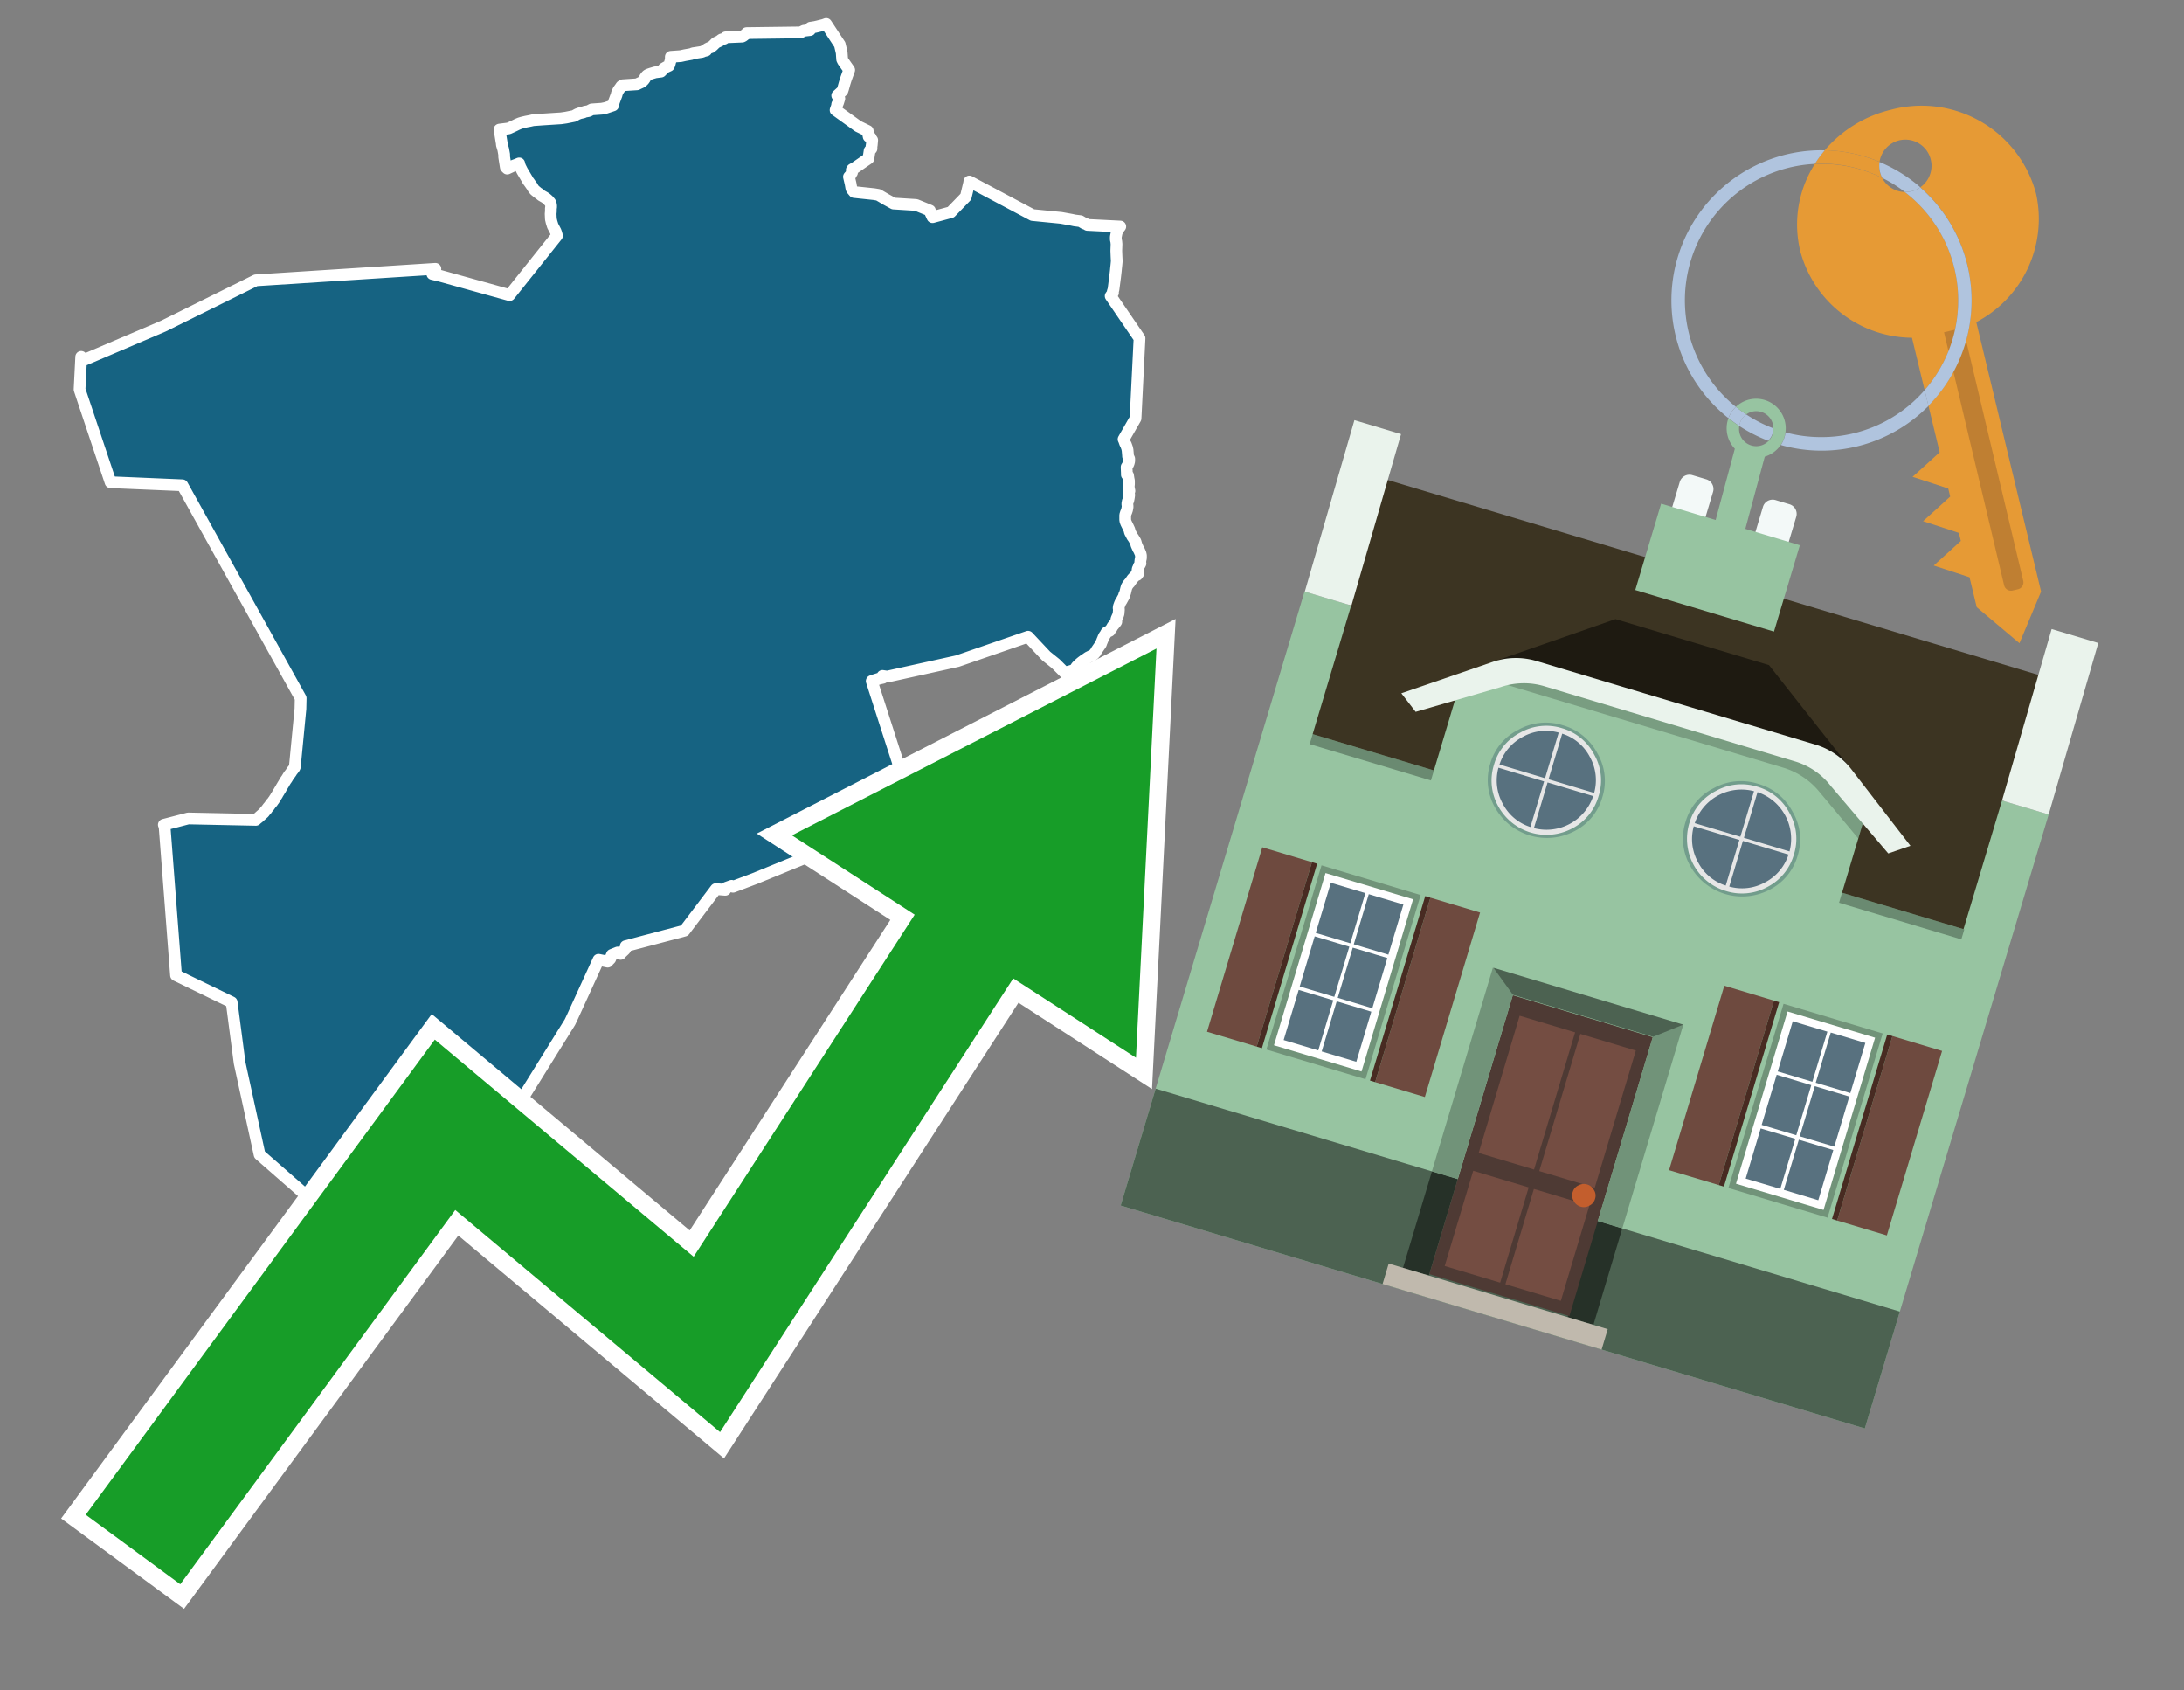 <svg id="Text" xmlns="http://www.w3.org/2000/svg" width="93.05" height="72" viewBox="0 0 93.05 72"><rect x="0" y="0" width="93.05" height="72" fill="#808080" stroke="none"/><polygon points="23.73,10.04 23.7,9.93 23.67,9.85 23.55,9.62 23.5,9.46 23.47,9.33 23.46,9.11 23.47,9 23.47,8.92 23.47,8.87 23.48,8.83 23.48,8.79 23.48,8.76 23.47,8.7 23.45,8.64 23.43,8.61 23.4,8.58 23.36,8.53 23.28,8.46 23.21,8.41 23.07,8.33 22.96,8.24 22.91,8.21 22.84,8.15 22.79,8.11 22.72,8.03 22.68,7.95 22.64,7.9 22.62,7.87 22.55,7.77 22.49,7.69 22.47,7.65 22.25,7.28 22.15,7.08 22.12,6.96 22,7.01 21.89,7.05 21.61,7.18 21.55,7.12 21.48,6.68 21.48,6.61 21.48,6.58 21.46,6.47 21.44,6.36 21.38,6.16 21.38,6.11 21.37,6.06 21.36,6 21.32,5.75 21.31,5.68 21.28,5.52 21.67,5.47 21.78,5.42 21.93,5.35 22.03,5.3 22.15,5.25 22.25,5.22 22.42,5.18 22.58,5.15 22.71,5.12 23.12,5.09 23.9,5.04 24.11,5.01 24.46,4.94 24.51,4.91 24.6,4.86 24.71,4.82 24.85,4.79 24.91,4.76 25.08,4.73 25.21,4.66 25.64,4.63 25.79,4.6 26.12,4.49 26.16,4.33 26.24,4.12 26.27,4.04 26.28,3.99 26.29,3.96 26.32,3.9 26.35,3.84 26.43,3.73 26.47,3.67 26.53,3.63 27.14,3.59 27.2,3.56 27.33,3.5 27.38,3.46 27.43,3.41 27.48,3.34 27.48,3.31 27.51,3.27 27.55,3.22 27.59,3.19 27.66,3.16 27.75,3.13 27.92,3.08 28.16,3.05 28.2,3.01 28.25,2.95 28.27,2.92 28.32,2.89 28.39,2.85 28.5,2.8 28.52,2.75 28.54,2.69 28.55,2.64 28.57,2.58 28.58,2.5 28.58,2.45 28.58,2.42 29,2.39 29.18,2.35 29.46,2.3 29.52,2.27 29.91,2.21 29.97,2.18 30.09,2.15 30.11,2.11 30.13,2.08 30.21,2.04 30.3,2.01 30.33,1.98 30.38,1.94 30.46,1.86 30.5,1.82 30.67,1.74 30.7,1.71 30.74,1.68 30.85,1.65 30.89,1.62 30.92,1.59 31.62,1.56 31.68,1.53 31.72,1.49 31.79,1.45 31.81,1.41 34.11,1.38 34.19,1.34 34.25,1.31 34.51,1.28 34.53,1.24 34.53,1.21 34.53,1.18 34.72,1.15 34.85,1.12 35.09,1.06 35.2,1.02 35.7,1.78 35.78,1.9 35.86,2.24 35.88,2.53 35.92,2.61 36.18,2.98 36.04,3.37 35.99,3.53 35.92,3.78 35.91,3.81 35.89,3.87 35.67,4.07 35.73,4.15 35.76,4.2 35.74,4.26 35.71,4.36 35.69,4.41 35.67,4.44 35.66,4.52 35.6,4.69 36.56,5.38 36.97,5.58 36.96,5.61 36.97,5.64 36.99,5.72 37.01,5.82 37.09,5.85 37.11,5.89 37.12,5.92 37.16,5.97 37.14,6.19 37.13,6.22 37.13,6.27 37.13,6.33 37.08,6.39 37.05,6.42 37,6.75 36.9,6.82 36.84,6.86 36.42,7.15 36.31,7.21 36.29,7.24 36.3,7.31 36.3,7.35 36.27,7.39 36.25,7.44 36.17,7.53 36.24,7.83 36.27,8 36.29,8.06 36.39,8.18 37.24,8.27 37.42,8.3 37.76,8.5 38.07,8.67 39.03,8.73 39.62,8.97 39.65,9.08 39.71,9.21 39.73,9.25 40.51,9.04 41.15,8.38 41.29,7.8 41.3,7.73 43.99,9.16 45.21,9.28 45.65,9.36 45.79,9.39 46.03,9.42 46.2,9.52 46.29,9.55 46.33,9.58 47.73,9.65 47.66,9.74 47.58,9.89 47.54,10.09 47.54,10.15 47.54,10.2 47.56,10.29 47.57,10.4 47.56,10.68 47.57,10.94 47.58,11.12 47.57,11.23 47.56,11.33 47.55,11.42 47.54,11.53 47.51,11.79 47.44,12.33 47.41,12.42 47.42,12.47 47.32,12.61 48.55,14.41 48.38,17.82 47.87,18.71 47.89,18.75 47.94,18.89 47.97,18.94 48.02,19.08 48.04,19.17 48.05,19.28 48.06,19.4 48.06,19.43 48.11,19.54 48.11,19.57 48.11,19.64 48.09,19.72 48.07,19.77 48.02,19.86 48,19.89 48,19.93 48.01,20.15 48.01,20.22 48.06,20.25 48.08,20.38 48.09,20.43 48.1,20.48 48.1,20.62 48.09,20.71 48.1,20.83 48.11,20.86 48.12,20.91 48.1,20.95 48.09,20.98 48.1,21.04 48.11,21.08 48.1,21.16 48.09,21.22 48.07,21.32 48.05,21.35 48.03,21.46 48.04,21.55 48.04,21.59 48.04,21.62 48.03,21.65 48.02,21.71 47.99,21.8 47.97,21.84 47.94,21.94 47.94,22.02 47.94,22.14 47.95,22.2 47.98,22.28 48.06,22.44 48.12,22.57 48.14,22.66 48.24,22.85 48.29,22.92 48.35,23.02 48.38,23.07 48.42,23.21 48.49,23.37 48.51,23.4 48.54,23.46 48.57,23.53 48.59,23.57 48.61,23.66 48.61,23.69 48.61,23.78 48.6,23.81 48.59,23.86 48.58,23.95 48.59,24 48.57,24.04 48.52,24.12 48.51,24.17 48.48,24.22 48.47,24.25 48.46,24.33 48.46,24.36 48.47,24.39 48.5,24.42 48.45,24.49 48.37,24.52 48.24,24.66 48.2,24.72 48.17,24.76 48.14,24.81 48.1,24.85 48.06,24.9 48.04,24.93 48,25 47.99,25.04 47.98,25.07 47.94,25.24 47.92,25.29 47.9,25.33 47.89,25.36 47.89,25.39 47.84,25.48 47.78,25.59 47.75,25.63 47.71,25.72 47.67,25.83 47.66,25.9 47.67,25.94 47.67,25.98 47.66,26.09 47.66,26.12 47.65,26.16 47.62,26.25 47.6,26.29 47.57,26.36 47.56,26.4 47.56,26.48 47.54,26.51 47.45,26.62 47.39,26.69 47.37,26.74 47.34,26.78 47.3,26.83 47.28,26.87 47.19,26.91 47.14,26.94 47.12,26.97 47.09,27.03 47.05,27.08 47.01,27.16 46.98,27.24 46.96,27.28 46.95,27.32 46.93,27.35 46.92,27.39 46.9,27.44 46.85,27.51 46.76,27.64 46.74,27.67 46.72,27.7 46.7,27.73 46.68,27.78 46.65,27.81 46.61,27.86 46.56,27.9 46.42,27.97 46.36,28 46.26,28.07 46.17,28.13 46.09,28.19 46.04,28.23 45.96,28.3 45.91,28.35 45.87,28.39 45.79,28.51 45.72,28.55 45.59,28.59 45.47,28.62 45.44,28.65 45.4,28.69 44.98,28.27 44.57,27.94 43.8,27.12 40.79,28.16 37.8,28.82 37.6,28.79 37.62,28.87 37.48,28.9 37.35,28.94 37.22,28.98 37.14,29.01 38.95,34.64 32.28,37.37 32.21,37.4 31.23,37.77 31.17,37.73 30.95,37.81 30.9,37.9 30.5,37.87 29.16,39.64 26.66,40.3 26.66,40.34 26.65,40.38 26.64,40.42 26.62,40.45 26.46,40.6 26.44,40.63 26.32,40.57 26.07,40.67 26.06,40.7 26.04,40.74 26,40.84 25.93,40.91 25.89,40.96 25.5,40.88 24.38,43.33 24.28,43.54 22.04,47.14 19.37,48.59 18.69,48.97 15.09,50.75 13.14,51 11.06,49.18 10.21,45.28 9.87,42.69 7.5,41.54 7.01,35.17 6.98,35.13 8.02,34.86 10.9,34.92 10.93,34.89 11.03,34.81 11.06,34.78 11.14,34.71 11.25,34.61 11.27,34.58 11.31,34.53 11.35,34.49 11.37,34.46 11.4,34.42 11.43,34.38 11.46,34.35 11.48,34.32 11.51,34.28 11.55,34.22 11.6,34.17 11.64,34.11 11.68,34.06 11.7,34.02 11.74,33.97 11.75,33.94 11.77,33.91 11.81,33.85 11.83,33.81 11.86,33.76 11.88,33.73 11.92,33.66 11.96,33.6 11.99,33.54 12.01,33.51 12.05,33.44 12.1,33.36 12.12,33.32 12.17,33.24 12.22,33.17 12.25,33.12 12.28,33.07 12.32,33.01 12.36,32.96 12.41,32.89 12.43,32.85 12.48,32.79 12.54,32.71 12.56,32.67 12.8,30.19 12.81,29.74 7.77,20.67 4.71,20.54 3.39,16.59 3.46,15.2 3.49,15.37 6.96,13.89 10.9,11.94 18.55,11.45 18.54,11.48 18.48,11.6 18.42,11.67 18.76,11.75 21.71,12.57 " fill="#166382" stroke="#fff" stroke-linejoin="round" stroke-width="0.5"/><polygon points="49.272 27.624 33.741 35.58 38.97 38.959 29.553 53.529 18.525 44.281 3.652 64.518 7.681 67.479 19.396 51.538 30.678 60.999 43.169 41.673 48.398 45.053 49.272 27.624" fill="none" stroke="#fff" stroke-miterlimit="10" stroke-width="1.5"/><polygon points="49.272 27.624 33.741 35.58 38.97 38.959 29.553 53.529 18.525 44.281 3.652 64.518 7.681 67.479 19.396 51.538 30.678 60.999 43.169 41.673 48.398 45.053 49.272 27.624" fill="#179d28"/><path d="M80.19,7.577a1.16,1.16,0,0,1-.094-.251,1.114,1.114,0,0,1-.018-.429A6.367,6.367,0,0,0,77.743,6.4a5.269,5.269,0,0,0-.423.577c.1,0,.192-.007.288-.007A5.794,5.794,0,0,1,80.19,7.577Z" fill="#e69a35"/><path d="M77.608,6.4A6.394,6.394,0,0,0,73.64,17.81a1.26,1.26,0,0,1,.317-.48A5.821,5.821,0,0,1,77.32,6.981a5.269,5.269,0,0,1,.423-.577Z" fill="#b0c4de"/><path d="M84.2,13.72a4.962,4.962,0,0,0,2.545-5.48,5.047,5.047,0,0,0-6.179-3.566A5.322,5.322,0,0,0,77.743,6.4a6.367,6.367,0,0,1,2.335.493,1.114,1.114,0,1,1,1.736,1.084,6.392,6.392,0,0,1,.347,9.3l.479,1.985-.438.4-.716.648.92.3.6.2.082.341-.438.4-.716.648.92.3.605.2.082.341-.438.4-.716.649.92.3.605.2.307,1.274,1.821,1.534.921-2.2Z" fill="#e69a35"/><path d="M81.154,8.179a1.115,1.115,0,0,1-.964-.6,5.794,5.794,0,0,0-2.582-.6c-.1,0-.192,0-.288.007a4.783,4.783,0,0,0-.625,3.685,4.962,4.962,0,0,0,4.765,3.715L82,16.617a5.82,5.82,0,0,0-.846-8.438Z" fill="#e69a35"/><path d="M74.1,18.142a6.386,6.386,0,0,0,1.232.63.73.73,0,0,0,.224-.527h0a5.783,5.783,0,0,1-1.159-.593A.733.733,0,0,0,74.1,18.142Z" fill="#b0c4de"/><path d="M74.4,17.652q-.228-.152-.44-.322a1.26,1.26,0,0,0-.317.48c.148.117.3.228.46.332A.733.733,0,0,1,74.4,17.652Z" fill="#b0c4de"/><path d="M74.824,16.984a1.257,1.257,0,0,0-.867.346c.141.114.288.222.44.322a.731.731,0,0,1,1.159.593h0a.732.732,0,1,1-1.463,0,.7.7,0,0,1,.007-.1c-.158-.1-.312-.215-.46-.332a1.258,1.258,0,0,0,.273,1.3l-.979,3.635,1.275.341.98-3.639a1.266,1.266,0,0,0,.681-.5,1.249,1.249,0,0,0,.2-.538,1.328,1.328,0,0,0,.012-.168A1.262,1.262,0,0,0,74.824,16.984Z" fill="#97c4a1"/><path d="M85.974,25.1l-.226.053a.3.3,0,0,1-.362-.223l-2.56-10.777.81-.193L86.2,24.736A.3.3,0,0,1,85.974,25.1Z" fill="#bf7f32"/><path d="M80.1,7.326a1.16,1.16,0,0,0,.094.251,5.833,5.833,0,0,1,.964.6,1.137,1.137,0,0,0,.287-.031,1.108,1.108,0,0,0,.373-.167A6.371,6.371,0,0,0,80.078,6.9,1.114,1.114,0,0,0,80.1,7.326Z" fill="#b0c4de"/><path d="M77.608,18.618a5.836,5.836,0,0,1-1.534-.2,1.24,1.24,0,0,1-.2.537,6.4,6.4,0,0,0,6.291-1.666L82,16.617A5.807,5.807,0,0,1,77.608,18.618Z" fill="#b0c4de"/><path d="M81.814,7.981a1.108,1.108,0,0,1-.373.167,1.137,1.137,0,0,1-.287.031A5.82,5.82,0,0,1,82,16.617l.161.667a6.392,6.392,0,0,0-.347-9.3Z" fill="#b0c4de"/><polygon points="83.79 39.753 55.78 31.364 58.988 20.404 86.964 28.783 83.79 39.753 83.79 39.753" fill="#3c3422" fill-rule="evenodd"/><polygon points="81.705 53.32 87.284 34.692 85.297 34.097 83.656 39.575 55.926 31.269 57.567 25.791 55.579 25.196 47.746 51.348 79.451 60.844 81.705 53.32" fill="#97c4a1" fill-rule="evenodd"/><rect x="69.522" y="21.148" width="0.444" height="28.983" transform="translate(15.592 92.226) rotate(-73.326)" opacity="0.3"/><polygon points="87.284 34.692 85.297 34.097 87.411 26.793 89.398 27.388 87.284 34.692 87.284 34.692" fill="#eaf3ec" fill-rule="evenodd"/><polygon points="57.578 25.794 55.591 25.199 57.705 17.896 59.692 18.491 57.578 25.794 57.578 25.794" fill="#eaf3ec" fill-rule="evenodd"/><polygon points="79.451 60.844 80.943 55.865 49.238 46.369 47.747 51.348 79.451 60.844 79.451 60.844" fill="#4c6251" fill-rule="evenodd"/><path d="M71.566,20.528l-.522,1.743,1.418.425.523-1.744a.432.432,0,0,0-.289-.536l-.593-.177A.431.431,0,0,0,71.566,20.528Z" fill="#f3f9f8" fill-rule="evenodd"/><path d="M75.111,21.589l-.522,1.743,1.418.425.522-1.743a.43.43,0,0,0-.289-.536l-.593-.178A.43.43,0,0,0,75.111,21.589Z" fill="#f3f9f8" fill-rule="evenodd"/><polygon points="75.368 28.329 68.829 26.37 63.807 28.121 78.733 32.591 75.368 28.329" fill="#1e1a11"/><polygon points="78.248 32.422 64.442 28.287 62.236 28.998 60.064 36.247 77.453 41.455 79.651 34.116 78.248 32.422" fill="#97c4a1"/><path d="M77.74,32.516S65.088,28.725,65,28.7l-.938.43,11.892,3.562a3.175,3.175,0,0,1,1.532,1l1.685,2.02.327-1.09Z" fill-rule="evenodd" opacity="0.2"/><path d="M77.35,31.716,65.458,28.154a3.041,3.041,0,0,0-1.854.037l-3.9,1.339.611.79,3.626-1.054a3.045,3.045,0,0,1,1.855-.037l10.673,3.2A3.028,3.028,0,0,1,78,33.477l2.45,2.874.945-.325-2.518-3.26A3.036,3.036,0,0,0,77.35,31.716Z" fill="#eaf3ec"/><polygon points="76.683 23.223 70.773 21.453 69.671 25.132 75.581 26.902 76.683 23.223 76.683 23.223" fill="#97c4a1" fill-rule="evenodd"/><g id="Symbol_9_0_Layer2_0_MEMBER_8_MEMBER_21_MEMBER_0_FILL" data-name="Symbol 9 0 Layer2 0 MEMBER 8 MEMBER 21 MEMBER 0 FILL"><path d="M66.584,30.892a2.39,2.39,0,0,0-1.891.189,2.317,2.317,0,0,0-1.2,1.448A2.345,2.345,0,0,0,63.7,34.4a2.528,2.528,0,0,0,3.367,1.008,2.339,2.339,0,0,0,1.2-1.447,2.313,2.313,0,0,0-.208-1.87A2.394,2.394,0,0,0,66.584,30.892Z" fill="#729d8c"/></g><g id="Symbol_9_0_Layer2_0_MEMBER_8_MEMBER_21_MEMBER_1_FILL" data-name="Symbol 9 0 Layer2 0 MEMBER 8 MEMBER 21 MEMBER 1 FILL"><path d="M66.547,31.016a2.241,2.241,0,0,0-1.769.185,2.213,2.213,0,0,0-1.127,1.376,2.239,2.239,0,0,0,.185,1.768,2.341,2.341,0,0,0,3.145.942,2.234,2.234,0,0,0,1.126-1.376,2.207,2.207,0,0,0-.185-1.768A2.237,2.237,0,0,0,66.547,31.016Z" fill="#e6e6e6"/></g><g id="Symbol_9_0_Layer2_0_MEMBER_8_MEMBER_21_MEMBER_2_MEMBER_0_FILL" data-name="Symbol 9 0 Layer2 0 MEMBER 8 MEMBER 21 MEMBER 2 MEMBER 0 FILL"><path d="M65.787,33.284,63.843,32.7a2.036,2.036,0,0,0,.186,1.539,2.015,2.015,0,0,0,1.175.986Z" fill="#58717f"/></g><g id="Symbol_9_0_Layer2_0_MEMBER_8_MEMBER_21_MEMBER_2_MEMBER_1_FILL" data-name="Symbol 9 0 Layer2 0 MEMBER 8 MEMBER 21 MEMBER 2 MEMBER 1 FILL"><path d="M65.827,33.148l.582-1.944a2.01,2.01,0,0,0-1.523.178,2.037,2.037,0,0,0-1,1.183Z" fill="#58717f"/></g><g id="Symbol_9_0_Layer2_0_MEMBER_8_MEMBER_21_MEMBER_2_MEMBER_2_FILL" data-name="Symbol 9 0 Layer2 0 MEMBER 8 MEMBER 21 MEMBER 2 MEMBER 2 FILL"><path d="M67.878,33.91l-1.943-.582-.582,1.944a2.1,2.1,0,0,0,2.525-1.362Z" fill="#58717f"/></g><g id="Symbol_9_0_Layer2_0_MEMBER_8_MEMBER_21_MEMBER_2_MEMBER_3_FILL" data-name="Symbol 9 0 Layer2 0 MEMBER 8 MEMBER 21 MEMBER 2 MEMBER 3 FILL"><path d="M66.558,31.249l-.582,1.943,1.943.582a2.031,2.031,0,0,0-.186-1.539A2.009,2.009,0,0,0,66.558,31.249Z" fill="#58717f"/></g><g id="Symbol_9_0_Layer2_0_MEMBER_8_MEMBER_21_MEMBER_0_FILL-2" data-name="Symbol 9 0 Layer2 0 MEMBER 8 MEMBER 21 MEMBER 0 FILL"><path d="M74.9,33.384a2.4,2.4,0,0,0-1.891.189,2.316,2.316,0,0,0-1.2,1.448,2.341,2.341,0,0,0,.209,1.87A2.527,2.527,0,0,0,75.387,37.9a2.345,2.345,0,0,0,1.2-1.447,2.314,2.314,0,0,0-.209-1.87A2.389,2.389,0,0,0,74.9,33.384Z" fill="#729d8c"/></g><g id="Symbol_9_0_Layer2_0_MEMBER_8_MEMBER_21_MEMBER_1_FILL-2" data-name="Symbol 9 0 Layer2 0 MEMBER 8 MEMBER 21 MEMBER 1 FILL"><path d="M74.867,33.508a2.239,2.239,0,0,0-1.768.185,2.21,2.21,0,0,0-1.127,1.376,2.316,2.316,0,0,0,1.564,2.883,2.261,2.261,0,0,0,1.765-.173A2.237,2.237,0,0,0,76.428,36.4a2.209,2.209,0,0,0-.185-1.769A2.239,2.239,0,0,0,74.867,33.508Z" fill="#e6e6e6"/></g><g id="Symbol_9_0_Layer2_0_MEMBER_8_MEMBER_21_MEMBER_2_MEMBER_0_FILL-2" data-name="Symbol 9 0 Layer2 0 MEMBER 8 MEMBER 21 MEMBER 2 MEMBER 0 FILL"><path d="M74.107,35.776l-1.943-.582a2.031,2.031,0,0,0,.186,1.539,2.009,2.009,0,0,0,1.175.986Z" fill="#58717f"/></g><g id="Symbol_9_0_Layer2_0_MEMBER_8_MEMBER_21_MEMBER_2_MEMBER_1_FILL-2" data-name="Symbol 9 0 Layer2 0 MEMBER 8 MEMBER 21 MEMBER 2 MEMBER 1 FILL"><path d="M74.148,35.64,74.73,33.7a2.1,2.1,0,0,0-2.525,1.362Z" fill="#58717f"/></g><g id="Symbol_9_0_Layer2_0_MEMBER_8_MEMBER_21_MEMBER_2_MEMBER_2_FILL-2" data-name="Symbol 9 0 Layer2 0 MEMBER 8 MEMBER 21 MEMBER 2 MEMBER 2 FILL"><path d="M76.2,36.4l-1.943-.582-.582,1.944a2.015,2.015,0,0,0,1.523-.178A2.036,2.036,0,0,0,76.2,36.4Z" fill="#58717f"/></g><g id="Symbol_9_0_Layer2_0_MEMBER_8_MEMBER_21_MEMBER_2_MEMBER_3_FILL-2" data-name="Symbol 9 0 Layer2 0 MEMBER 8 MEMBER 21 MEMBER 2 MEMBER 3 FILL"><path d="M74.879,33.741,74.3,35.684l1.943.582a2.1,2.1,0,0,0-1.361-2.525Z" fill="#58717f"/></g><polygon points="51.426 43.946 53.542 44.58 55.896 36.723 53.78 36.089 51.426 43.946 51.426 43.946" fill="#6e4a3f" fill-rule="evenodd"/><polygon points="53.542 44.58 53.764 44.647 56.117 36.789 55.896 36.723 53.542 44.58 53.542 44.58" fill="#482b22" fill-rule="evenodd"/><polygon points="60.706 46.726 58.59 46.092 60.943 38.235 63.059 38.868 60.706 46.726 60.706 46.726" fill="#6e4a3f" fill-rule="evenodd"/><polygon points="58.59 46.092 58.368 46.026 60.722 38.168 60.943 38.235 58.59 46.092 58.59 46.092" fill="#482b22" fill-rule="evenodd"/><rect x="53.146" y="39.209" width="8.19" height="4.408" transform="translate(1.145 84.365) rotate(-73.326)" fill="#719379"/><polygon points="60.205 38.304 56.474 37.187 54.277 44.522 58.008 45.639 60.205 38.304 60.205 38.304" fill="#fff" fill-rule="evenodd"/><path d="M59.792,38.527l-.64,2.136-1.474-.442.639-2.135,1.475.441Zm-1.621-.485-.64,2.136-1.474-.442L56.7,37.6l1.474.442Zm-2.158,1.84,1.475.441-.64,2.136-1.474-.441.639-2.136Zm-.683,2.282,1.474.441-.639,2.136L54.69,44.3l.64-2.135Zm.981,2.621.639-2.136,1.475.442-.64,2.135-1.474-.441Zm2.158-1.84L56.994,42.5l.64-2.136,1.474.442-.639,2.136Z" fill="#58717f" fill-rule="evenodd"/><polygon points="80.39 52.621 78.274 51.988 80.628 44.13 82.743 44.764 80.39 52.621 80.39 52.621" fill="#6e4a3f" fill-rule="evenodd"/><polygon points="78.274 51.988 78.053 51.921 80.406 44.064 80.628 44.13 78.274 51.988 78.274 51.988" fill="#482b22" fill-rule="evenodd"/><polygon points="71.111 49.842 73.227 50.476 75.58 42.619 73.464 41.985 71.111 49.842 71.111 49.842" fill="#6e4a3f" fill-rule="evenodd"/><polygon points="73.227 50.476 73.448 50.542 75.802 42.685 75.58 42.619 73.227 50.476 73.227 50.476" fill="#482b22" fill-rule="evenodd"/><rect x="72.83" y="45.105" width="8.19" height="4.408" transform="translate(9.534 107.426) rotate(-73.326)" fill="#719379"/><polygon points="76.159 43.083 79.889 44.2 77.692 51.535 73.962 50.418 76.159 43.083 76.159 43.083" fill="#fff" fill-rule="evenodd"/><path d="M76.381,43.5l1.475.442-.64,2.135-1.475-.441.64-2.136ZM78,43.981l1.474.442-.64,2.136-1.474-.442L78,43.981Zm.791,2.724-.64,2.135L76.679,48.4l.64-2.136,1.474.442Zm-.684,2.282-.639,2.135L76,50.68l.64-2.135,1.474.442Zm-2.26,1.65L74.375,50.2l.639-2.135,1.475.441-.64,2.136Zm-.791-2.724.64-2.135,1.474.441-.639,2.136-1.475-.442Z" fill="#58717f" fill-rule="evenodd"/><polygon points="67.888 56.431 69.118 52.323 68.019 51.994 66.789 56.102 67.888 56.431 67.888 56.431" fill="#263128" fill-rule="evenodd"/><polygon points="60.877 54.331 62.108 50.223 61.007 49.894 59.776 54.002 60.877 54.331 60.877 54.331" fill="#263128" fill-rule="evenodd"/><g id="Symbol_9_0_Layer2_0_MEMBER_8_MEMBER_12_MEMBER_0_FILL" data-name="Symbol 9 0 Layer2 0 MEMBER 8 MEMBER 12 MEMBER 0 FILL"><path d="M70.418,44.178l-5.965-1.786L60.9,54.27l5.964,1.786Z" fill="#4e3a34"/></g><g id="Symbol_9_0_Layer2_0_MEMBER_8_MEMBER_12_MEMBER_1_MEMBER_0_FILL" data-name="Symbol 9 0 Layer2 0 MEMBER 8 MEMBER 12 MEMBER 1 MEMBER 0 FILL"><path d="M65.358,49.815l1.75-5.843-2.363-.708L63,49.107Z" fill="#744d42"/></g><g id="Symbol_9_0_Layer2_0_MEMBER_8_MEMBER_12_MEMBER_1_MEMBER_1_FILL" data-name="Symbol 9 0 Layer2 0 MEMBER 8 MEMBER 12 MEMBER 1 MEMBER 1 FILL"><path d="M67.331,44.039l-1.75,5.842,2.364.708,1.75-5.842Z" fill="#744d42"/></g><g id="Symbol_9_0_Layer2_0_MEMBER_8_MEMBER_12_MEMBER_2_MEMBER_0_FILL" data-name="Symbol 9 0 Layer2 0 MEMBER 8 MEMBER 12 MEMBER 2 MEMBER 0 FILL"><path d="M63.915,54.633l1.215-4.058-2.363-.707-1.215,4.057Z" fill="#744d42"/></g><g id="Symbol_9_0_Layer2_0_MEMBER_8_MEMBER_12_MEMBER_2_MEMBER_1_FILL" data-name="Symbol 9 0 Layer2 0 MEMBER 8 MEMBER 12 MEMBER 2 MEMBER 1 FILL"><path d="M66.5,55.407l1.215-4.057-2.363-.708L64.138,54.7Z" fill="#744d42"/></g><g id="Symbol_9_0_Layer2_0_MEMBER_8_MEMBER_13_FILL" data-name="Symbol 9 0 Layer2 0 MEMBER 8 MEMBER 13 FILL"><path d="M67.959,51.058a.439.439,0,0,0-.045-.367.487.487,0,0,0-.669-.2.445.445,0,0,0-.239.282.457.457,0,0,0,.041.378.481.481,0,0,0,.293.242.459.459,0,0,0,.377-.042A.453.453,0,0,0,67.959,51.058Z" fill="#c35e2d"/></g><g id="Symbol_9_0_Layer2_0_MEMBER_8_MEMBER_14_FILL" data-name="Symbol 9 0 Layer2 0 MEMBER 8 MEMBER 14 FILL"><path d="M64.557,42.047l-.951-.833-2.6,8.68,1.1.329Z" fill="#719379"/></g><g id="Symbol_9_0_Layer2_0_MEMBER_8_MEMBER_15_FILL" data-name="Symbol 9 0 Layer2 0 MEMBER 8 MEMBER 15 FILL"><path d="M71.718,43.643l-1.2.19L68.072,52.01l1.046.313Z" fill="#719379"/></g><g id="Symbol_9_0_Layer2_0_MEMBER_8_MEMBER_16_FILL" data-name="Symbol 9 0 Layer2 0 MEMBER 8 MEMBER 16 FILL"><path d="M63.627,41.22l.836,1.156,5.961,1.786,1.294-.519Z" fill="#4c6251"/></g><polygon points="58.905 54.69 59.166 53.819 68.498 56.614 68.237 57.485 58.905 54.69 58.905 54.69" fill="#c0b9ad" fill-rule="evenodd"/></svg>